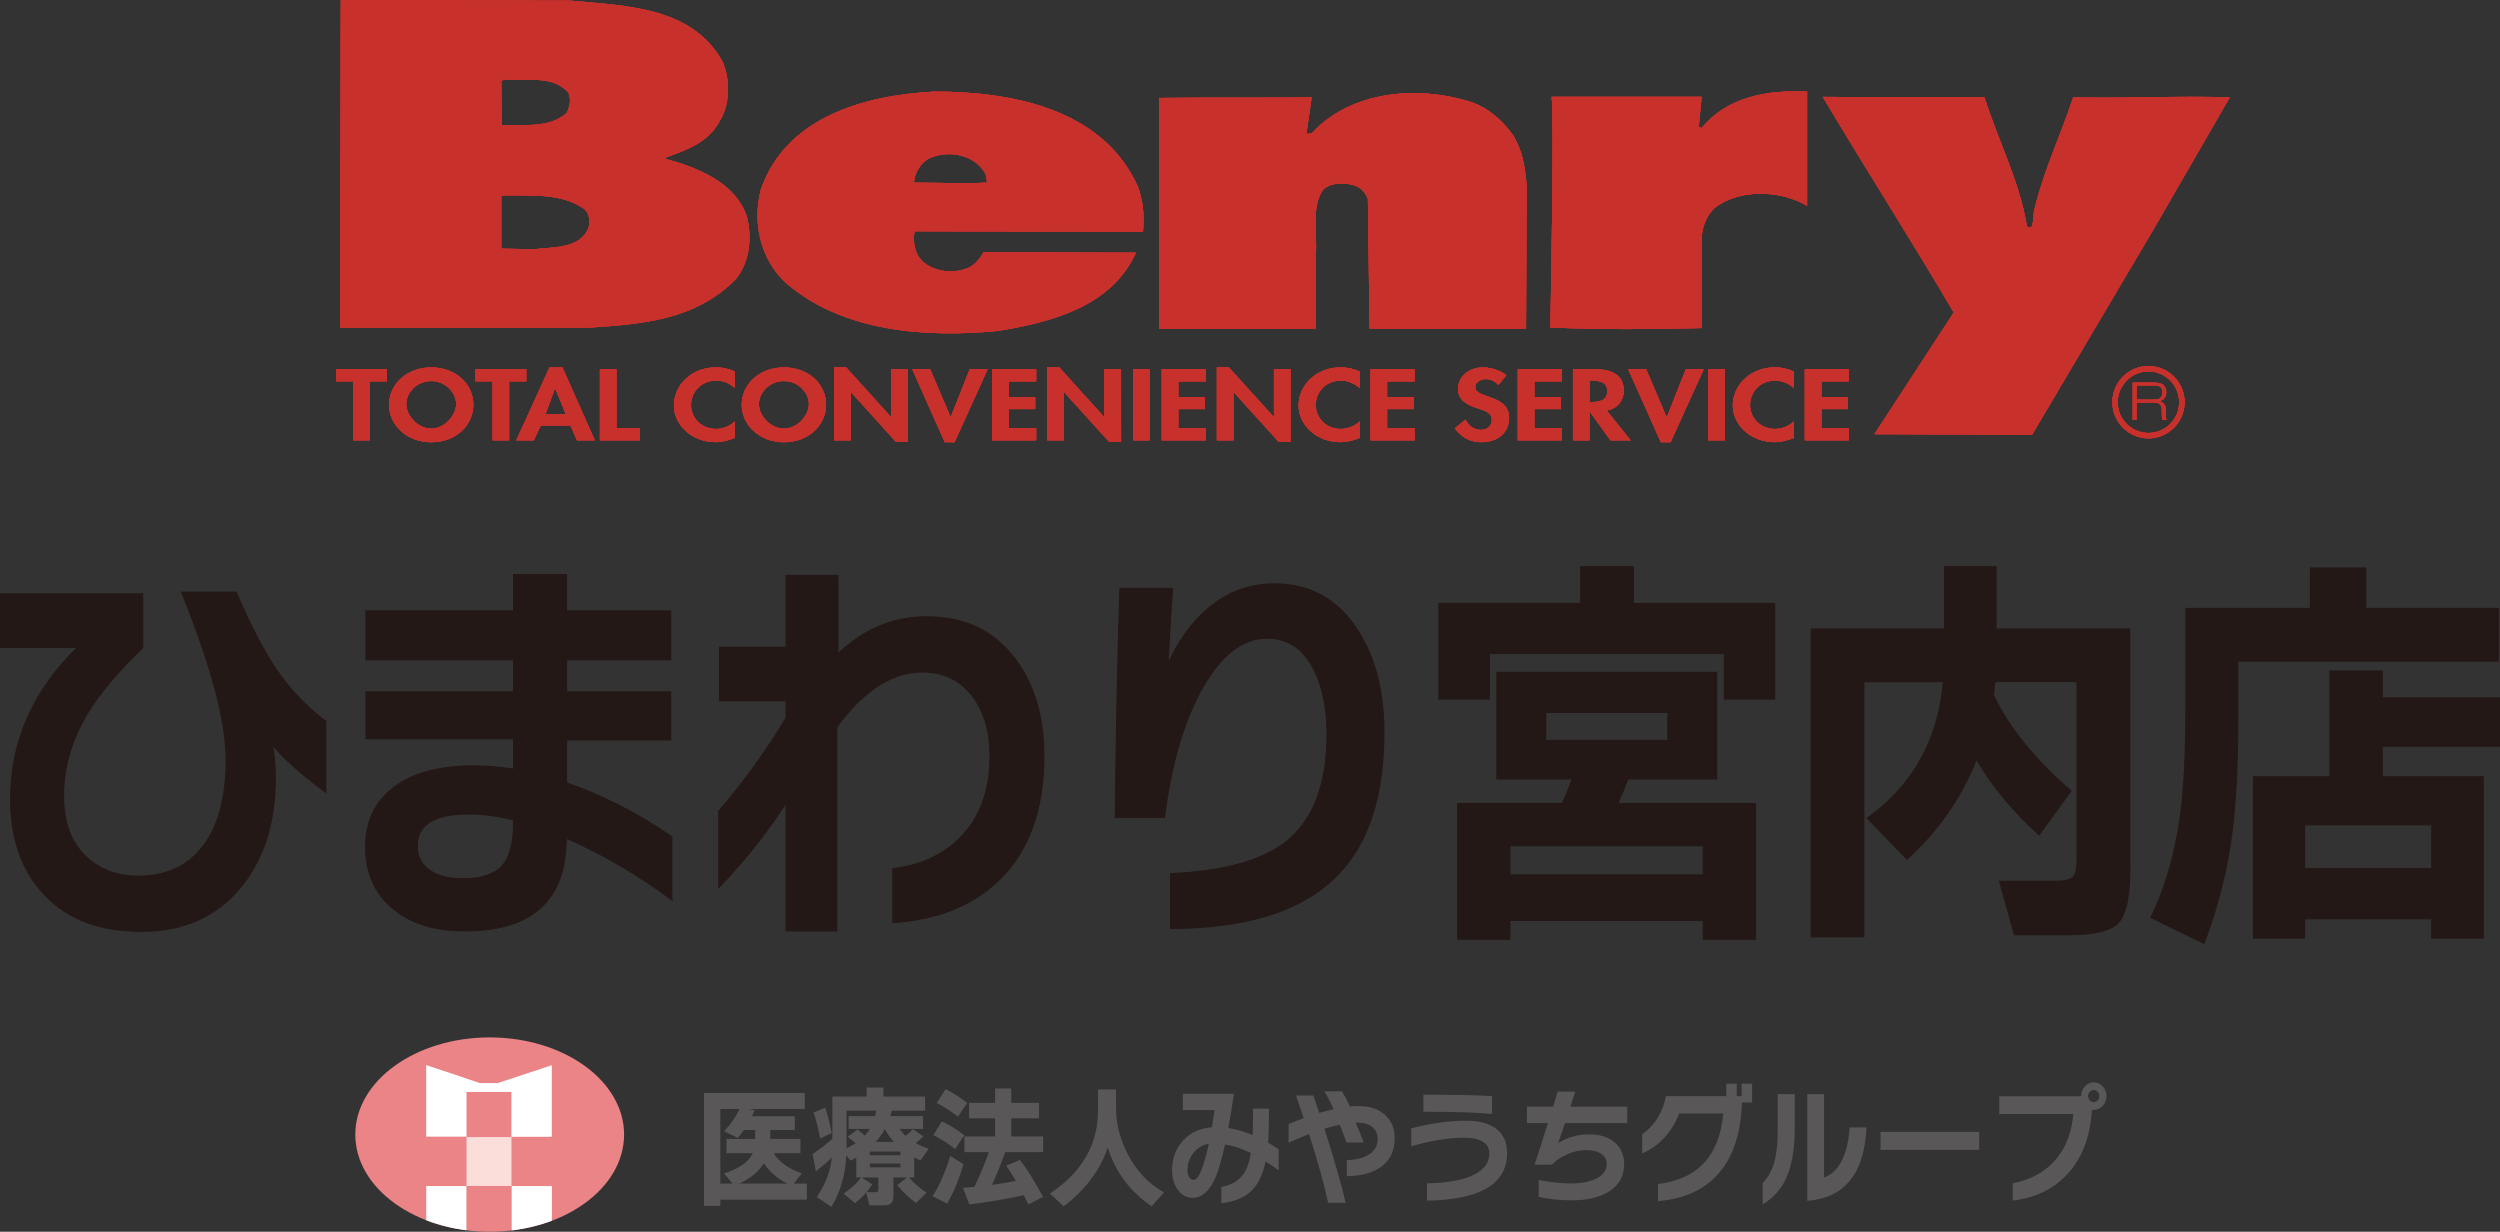 <?xml version="1.0" encoding="UTF-8"?>
<svg xmlns="http://www.w3.org/2000/svg" id="_レイヤー_2" data-name="レイヤー 2" viewBox="0 0 542.43 267.25">
  <rect x="0" y="0" width="542.43" height="267.25" fill="#333333" stroke="none"/>
  <defs>
    <style>
      .cls-1 {
        fill: #fbddda;
      }

      .cls-2 {
        fill: #fff;
      }

      .cls-3 {
        fill: #595757;
      }

      .cls-4 {
        fill: #ea8486;
      }

      .cls-5 {
        fill: #231815;
        stroke: #231815;
        stroke-miterlimit: 10;
        stroke-width: .25px;
      }

      .cls-6 {
        fill: #c8302c;
      }
    </style>
  </defs>
  <g id="_レイヤー_1-2" data-name="レイヤー 1">
    <g>
      <path class="cls-5" d="M70.66,171.89c-5.39-3.99-9.25-7.43-11.59-10.33.44,2.05.67,4.44.67,7.16,0,9.79-2.5,17.7-7.5,23.74-5.23,6.4-12.4,9.61-21.51,9.61s-15.92-2.6-20.93-7.79c-5-5.19-7.5-12.17-7.5-20.93,0-12.45,4.83-23.41,14.51-32.9H.12v-11.6h30.85v11.69c-5.5,5.26-9.59,10.15-12.26,14.68-3.28,5.62-4.92,11.45-4.92,17.49s1.78,10.51,5.34,13.59c2.95,2.54,6.56,3.81,10.84,3.81,5.72,0,10.23-1.93,13.51-5.8,3.72-4.35,5.59-10.81,5.59-19.39s-3.22-20.42-9.67-36.43h11.84c3.11,7.19,5.97,12.72,8.59,16.58,2.95,4.41,6.56,8.22,10.84,11.42v15.41Z"></path>
      <path class="cls-5" d="M145.78,195.27c-7.28-5.44-14.92-9.91-22.93-13.41,0,13.41-7.34,20.12-22.01,20.12-6.5,0-11.67-1.6-15.51-4.8-4-3.26-6-7.76-6-13.5,0-5.2,1.86-9.33,5.59-12.42,4.11-3.38,10.09-5.08,17.92-5.08,2.78,0,5.64.24,8.59.72v-6.62h-32.02v-10.15h32.02v-6.98h-32.02v-10.6h32.02v-7.88h11.5v7.88h22.59v10.6h-22.59v6.98h22.59v10.42h-22.59v9.33c7.89,2.72,15.51,6.62,22.84,11.69v13.68ZM111.43,178.51v-.63c-3.45-.85-6.7-1.27-9.75-1.27-7.45,0-11.17,2.33-11.17,6.98,0,2.17.88,3.9,2.63,5.17s4.18,1.9,7.29,1.9c4,0,6.84-.92,8.5-2.76,1.67-1.84,2.5-4.97,2.5-9.38Z"></path>
      <path class="cls-5" d="M226.49,164.01c0,11.9-3.36,21-10.09,27.28-5.67,5.32-13.23,8.28-22.68,8.88v-11.69c5.95-.72,10.75-2.9,14.42-6.52,4.45-4.35,6.67-10.33,6.67-17.94,0-5.2-1.22-9.46-3.67-12.78-2.67-3.62-6.34-5.44-11-5.44-6.56,0-12.76,3.99-18.59,11.96v44.22h-11v-27.73c-4.22,6.52-9.09,12.63-14.59,18.31v-16.58c5.39-6.22,10.25-12.96,14.59-20.21v-3.72h-14.42v-11.6h14.42v-15.59h11.25v17.04c5.56-5.38,12.01-8.07,19.34-8.07,8.23,0,14.62,3.08,19.18,9.24,4.11,5.5,6.17,12.48,6.17,20.93Z"></path>
      <path class="cls-5" d="M300.27,158.93c0,14.14-3.53,24.62-10.59,31.45-7.56,7.37-19.46,11.06-35.68,11.06v-11.87c11.51-.54,19.84-2.84,25.01-6.89,5.95-4.71,8.92-12.51,8.92-23.38,0-5.44-.89-10-2.67-13.68-2.28-4.77-5.73-7.16-10.34-7.16-5.45,0-10.25,3.84-14.42,11.51-3.84,7.13-6.45,16.25-7.84,27.37h-10.67c.17-17.94.5-34.5,1-49.66h11.42c-.11,1.03-.45,6.5-1,16.4,1.72-3.87,3.89-7.19,6.5-9.97,4.72-4.95,10.25-7.43,16.59-7.43,7.72,0,13.73,3.32,18.01,9.97,3.84,5.86,5.75,13.29,5.75,22.29Z"></path>
      <path class="cls-5" d="M385.06,151.68h-10.92v-9.88h-51.02v9.88h-10.92v-20.75h30.76v-7.97h11.42v7.97h30.68v20.75ZM380.89,203.79h-11.34v-4.08h-41.94v4.08h-11.34v-29.45h22.68c.89-1.87,1.61-3.66,2.17-5.35h-16.34v-23.11h47.69v23.11h-19.26c-.56,1.57-1.31,3.35-2.25,5.35h29.93v29.45ZM369.55,189.83v-6.34h-41.94v6.34h41.94ZM361.88,160.65v-6.07h-26.51v6.07h26.51Z"></path>
      <path class="cls-5" d="M462.1,188.66c0,5.92-.82,9.76-2.46,11.51-1.64,1.75-5.16,2.63-10.55,2.63h-12.01l-3.25-11.6h12.59c1.45,0,2.51-.24,3.21-.72.69-.48,1.04-1.78,1.04-3.9v-38.7h-17.84c-.11.97-.22,1.93-.33,2.9,3.33,7.07,8.95,14.02,16.84,20.84l-6.92,9.52c-5.73-5.2-10.25-10.66-13.59-16.4-3.33,8.4-8.37,15.62-15.09,21.66l-8.59-8.88c9.95-7.13,15.45-17.01,16.51-29.63h-17.26v55.37h-11.42v-66.79h28.93v-13.5h11.17v13.5h29.01v52.2Z"></path>
      <path class="cls-5" d="M542.06,143.44h-56.53v12.6c0,10.27-.45,18.64-1.33,25.1-1.06,7.97-3.06,15.83-6,23.56l-11.51-5.62c3.17-6.53,5.31-13.92,6.42-22.2.78-5.68,1.17-13.44,1.17-23.29v-21.57h27.01v-8.79h12.01v8.79h28.76v11.42ZM538.8,203.52h-11.17v-4.17h-27.6v4.17h-11.09v-34.98h16.59v-22.93h11.34v5.8h25.43v10.51h-25.43v6.62h21.93v34.98ZM527.63,188.48v-9.51h-27.6v9.51h27.6Z"></path>
    </g>
    <g>
      <g>
        <path class="cls-4" d="M135.41,246.17c0,11.65-13.06,21.09-29.16,21.09s-29.16-9.44-29.16-21.09,13.06-21.08,29.16-21.08,29.16,9.44,29.16,21.08Z"></path>
        <g>
          <path class="cls-2" d="M92.48,264.76c2.68,1.04,5.62,1.78,8.72,2.17v-9.58h-8.72v7.4Z"></path>
          <path class="cls-2" d="M111.02,266.97c3.1-.37,6.03-1.09,8.72-2.11v-7.51h-8.72v9.61Z"></path>
        </g>
        <rect class="cls-1" x="101.22" y="246.71" width="9.76" height="10.61"></rect>
        <polygon class="cls-2" points="92.47 231.09 92.47 246.63 101.22 246.63 101.22 236.92 110.96 236.92 110.96 246.66 119.72 246.66 119.72 231.12 108.01 234.99 104.11 234.99 92.47 231.09"></polygon>
      </g>
      <g>
        <path class="cls-3" d="M175.06,260.3h-18.76v1.34h-3.56v-24.49h21.88v3.47h-12.12l1.23.26c-.14.3-.34.74-.6,1.31h9.32v2.99h-5.31v1.93h6.54v3.1h-5.81c1.12,1.86,3.15,3.32,6.1,4.38l-1.73,2.22h2.83v3.5ZM160.43,240.62h-4.13v16.19h2.64l-1.86-2.22c3.25-.99,5.33-2.45,6.25-4.38h-5.71v-3.1h6.23v-1.93h-2.46c-.42.61-.86,1.19-1.31,1.74l-2.98-1.48c1.43-1.48,2.54-3.08,3.32-4.81ZM160.43,256.8h10.42c-2.2-1.08-3.9-2.55-5.1-4.41-1.2,1.86-2.97,3.33-5.31,4.41Z"></path>
        <path class="cls-3" d="M180.5,251.14c-.77.78-1.93,1.78-3.48,3.02l-.71-3.75c1.8-1.25,3.23-2.36,4.29-3.33v-9.16h7.43v-1.96h3.64v1.96h9.05v3.07h-7.25c-.09.44-.18.83-.29,1.17h7.09v2.79h-5.1c.38.55.83,1.05,1.33,1.51.51-.4,1.03-.88,1.57-1.45l2.28,1.54c-.47.47-1.02.97-1.65,1.48.85.47,1.79.89,2.8,1.25l-1.81,2.53c-.54-.27-.99-.49-1.33-.68v4.35h-1.13c1.12,1.29,2.39,2.39,3.82,3.3l-2.3,2.22c-1.43-1.02-2.79-2.3-4.08-3.84l2.09-1.68h-2.91v3.78c0,.83-.15,1.42-.44,1.76-.3.34-.86.51-1.67.51h-3.09l-.71-2.79c-.68.8-1.48,1.56-2.41,2.3l-2.51-2.05c1.73-1.18,2.99-2.35,3.79-3.53h-1.02v-4.3c-.45.27-.86.49-1.23.68l-.94-1.14c-.17,4.15-1.25,7.87-3.22,11.15l-3.19-2.13c1.9-2.75,2.99-5.61,3.27-8.59ZM180.45,245.82l-2.49,1.22c-.42-2.11-.89-4-1.41-5.69l2.51-1c.54,1.61,1,3.43,1.39,5.46ZM185.66,248.04c-.19-.17-.78-.63-1.75-1.39l2.17-1.59c.35.28.87.72,1.57,1.31.45-.49.82-.97,1.1-1.42h-4.63v-2.79h5.76c.1-.4.18-.79.24-1.17h-6.44v8.14c.73-.34,1.4-.7,1.99-1.08ZM189.27,256.97c-.4.61-.82,1.18-1.26,1.71h1.86c.3,0,.49-.05.58-.14.09-.09.13-.29.13-.6v-2.47h-3.64l2.33,1.51ZM195.36,250.66v-.8h-6.62v.8h6.62ZM195.36,253.28v-.83h-6.62v.83h6.62ZM190,247.76h3.95c-.8-.87-1.46-1.79-1.96-2.76-.52.95-1.19,1.87-1.99,2.76Z"></path>
        <path class="cls-3" d="M209.05,252.59c-.91,3.15-2.08,6-3.53,8.56l-3.17-1.59c1.52-2.41,2.79-5.33,3.82-8.76l2.88,1.79ZM209.23,246.33l-1.99,2.99c-1.57-1.25-3.15-2.26-4.74-3.02l1.86-2.99c1.4.63,3.02,1.63,4.87,3.01ZM209.86,239.31l-2.02,2.99c-1.36-1.12-2.9-2.11-4.61-2.99l1.94-2.99c1.48.72,3.04,1.72,4.68,2.99ZM222.14,259.31c-3.4.78-7.34,1.45-11.83,2.02l-1.36-3.61c.79-.06,1.6-.12,2.46-.2,1.26-2.6,2.3-5.11,3.14-7.54h-5.29v-3.41h6.65v-3.92h-5.65v-3.36h5.65v-3.13h3.51v3.13h6.02v3.36h-6.02v3.92h6.91v3.41h-8.22c-.85,2.39-1.81,4.76-2.88,7.11,1.76-.25,3.49-.54,5.18-.88-.7-1.18-1.4-2.28-2.09-3.3l2.98-1.25c1.48,1.88,3.15,4.55,5,8.02l-3.17,1.65c-.37-.78-.7-1.45-.99-2.02Z"></path>
        <path class="cls-3" d="M252.57,258.71l-2.7,3.02c-4.68-3.19-7.85-7.42-9.53-12.72-1.59,4.82-4.77,9.07-9.55,12.74l-2.98-2.79c6.94-4.61,10.42-10.6,10.42-17.98v-4.61h3.92v4.07c0,3.45.88,6.84,2.64,10.16,1.94,3.62,4.53,6.32,7.77,8.11Z"></path>
        <path class="cls-3" d="M277.43,253.93c-.87-.64-1.81-1.29-2.83-1.93-.56,2.71-1.53,4.78-2.91,6.2-1.57,1.61-3.8,2.56-6.7,2.84v-3.5c1.97-.36,3.45-1.15,4.45-2.36.96-1.14,1.61-2.81,1.96-5.01-1.88-.93-3.75-1.55-5.6-1.85-.75,3.38-1.46,5.8-2.12,7.28-1.27,2.86-2.91,4.3-4.92,4.3-1.22,0-2.24-.51-3.06-1.54-.93-1.12-1.39-2.63-1.39-4.52,0-2.46.76-4.55,2.28-6.26,1.6-1.8,3.72-2.8,6.36-2.99.19-1.1.38-2.34.58-3.73h-6.88v-3.53h11.07c-.35,2.52-.75,5-1.2,7.42,1.71.27,3.46.77,5.26,1.51.07-1.46.1-3.37.1-5.72h3.45c0,3.3-.06,5.77-.18,7.4.87.49,1.63.97,2.28,1.42v4.55ZM262.28,248.16c-1.4.23-2.53.93-3.4,2.1-.82,1.08-1.23,2.28-1.23,3.58,0,.68.13,1.21.39,1.59.26.38.57.57.92.57,1.08,0,2.19-2.62,3.32-7.85Z"></path>
        <path class="cls-3" d="M302.61,246.93c0,2.84-1.06,4.98-3.17,6.4-1.78,1.19-4.19,1.82-7.22,1.88v-3.5c1.83-.04,3.34-.39,4.53-1.05,1.45-.82,2.17-2,2.17-3.56,0-1.02-.35-1.85-1.05-2.47-.77-.7-1.88-1.05-3.35-1.05h-.39c.82,1.84,1.4,3.28,1.75,4.32h-3.74c-.24-.78-.73-2.07-1.46-3.87-1.01.21-2.12.5-3.32.88,1.99,6.16,3.53,11.52,4.63,16.07h-3.82c-.87-4.08-2.26-9.05-4.16-14.91-1.61.61-3.08,1.23-4.42,1.88v-4.07c1.03-.44,2.12-.86,3.27-1.28-.47-1.38-1.03-3.02-1.67-4.92h3.77c.45,1.33.88,2.59,1.28,3.78.91-.26,1.95-.53,3.11-.8-.61-1.38-1.27-2.67-1.99-3.87h3.82c.56.91,1.13,2,1.73,3.27.59-.06,1.22-.08,1.88-.08,2.48,0,4.43.68,5.86,2.05,1.31,1.27,1.96,2.9,1.96,4.89Z"></path>
        <path class="cls-3" d="M327,250.18c0,6.69-5.79,10.14-17.38,10.33v-3.75c3.98-.08,7.13-.59,9.45-1.54,2.7-1.12,4.06-2.76,4.06-4.92,0-2.29-1.84-3.44-5.52-3.44-3.32,0-7.12.62-11.41,1.85v-3.9c4.36-1.1,8.33-1.65,11.91-1.65,2.79,0,4.95.57,6.46,1.71,1.62,1.19,2.43,2.97,2.43,5.32ZM323.73,241.7c-3.16-.32-8.12-.48-14.89-.48v-3.7c6.94,0,11.91.1,14.89.31v3.87Z"></path>
        <path class="cls-3" d="M353.09,243.69h-13.53c-.89,2.66-1.4,4.11-1.52,4.35,1.99-1.27,4.24-1.91,6.75-1.91,2.34,0,4.19.58,5.56,1.75,1.37,1.17,2.05,2.75,2.05,4.74,0,2.43-1.01,4.34-3.04,5.73-2.02,1.39-4.79,2.09-8.3,2.09-2.58,0-4.98-.25-7.2-.74v-3.7c2.41.51,4.73.77,6.96.77s4.02-.33,5.42-1c1.59-.76,2.38-1.84,2.38-3.24,0-.89-.4-1.61-1.19-2.16s-1.9-.83-3.31-.83-2.8.32-4.21.97c-1.27.57-2.34,1.3-3.19,2.19h-3.77c.35-.97,1.32-3.97,2.91-9.02h-4.55v-3.56h5.68c.52-1.73.85-2.82.97-3.27h3.82c-.09.3-.44,1.39-1.05,3.27h12.35v3.56Z"></path>
        <path class="cls-3" d="M374.68,252.14c-3.04,5.06-8.02,7.89-14.94,8.48v-3.73c8.62-1.04,13.34-6.14,14.16-15.3h-9.58c-.73,1.97-1.8,3.72-3.19,5.23-1.43,1.57-3.04,2.71-4.82,3.41v-4.12c2.69-1.9,4.41-4.66,5.16-8.28h13.08v-2.7h2.28v2.7h1.05v-2.7h2.28v4.07h-2.2c-.16,5.25-1.25,9.57-3.27,12.94Z"></path>
        <path class="cls-3" d="M389.41,244.74c0,4.72-.66,8.45-1.99,11.18-1.06,2.2-2.72,4.01-4.97,5.43v-4.64c1.05-1.12,1.81-2.39,2.3-3.81.65-1.93.97-4.55.97-7.85v-7.65h3.69v7.34ZM404.98,244.63c-.44,9.97-4.72,15.28-12.85,15.93v-23.16h3.64v18.09c1.71-.61,3.04-1.94,4-4.01.87-1.86,1.39-4.14,1.54-6.86h3.66Z"></path>
        <path class="cls-3" d="M429.43,249.49h-21.41v-3.9h21.41v3.9Z"></path>
        <path class="cls-3" d="M457.04,237.83c0,.82-.27,1.52-.81,2.1-.54.59-1.19.88-1.94.88-.14,0-.27,0-.39-.03-.38,6.01-2.22,10.73-5.52,14.17-2.95,3.11-6.84,4.96-11.67,5.55v-3.75c3.89-.78,6.97-2.46,9.23-5.05,2.26-2.59,3.56-5.92,3.91-10h-16.07v-3.84h17.77v-.03c0-.82.27-1.52.8-2.11.53-.59,1.18-.88,1.95-.88s1.4.29,1.94.88c.54.59.81,1.29.81,2.11ZM455.49,237.83c0-.36-.12-.67-.35-.94-.24-.27-.52-.4-.85-.4s-.62.13-.86.4-.37.58-.37.94.12.67.37.92c.24.26.53.38.86.38s.61-.13.85-.38c.24-.26.35-.56.35-.92Z"></path>
      </g>
    </g>
    <g>
      <g>
        <path class="cls-6" d="M392.09,44.66c-5.67-3.4-14.71-3.77-20.12.49-1.89,1.89-2.76,4.4-2.76,6.91v19.12c-10.82.25-20.87.38-32.83-.12,0,0,.9-46.92.26-50.06h32.57l-.63,6.53.63.25c5.53-6.78,14.2-8.29,22.88-7.91v24.77Z"></path>
        <path class="cls-6" d="M328.35,29.44c2.01,3.26,2.64,7.16,2.89,11.07l-.13,30.8h-33.95l-.37-28.18c-.51-1.24-1.5-2.51-2.91-2.88-2.15-.75-5.16-.64-6.78.88-2.77,3.77-1.14,10.32-1.64,14.22v15.96h-33.96V21.25c10.68-.12,22.14,0,33.09-.12l-1.14,7.92,1.14-.12c8.44-9.18,22.75-10.43,34.2-6.91,3.76,1.11,7.17,4.01,9.56,7.41"></path>
        <path class="cls-6" d="M430.58,21.13c2.91,9.31,7.56,17.99,9.19,27.91.11.39.63.14.99.26.65-1.51.26-2.9.76-4.28,2.03-8.3,5.66-15.85,8.3-23.89,10.95.27,23.01-.38,33.97,0l-16.34,28.3-26.55,44.9-34.2-.13,17.21-26.4c-9.31-15.85-18.99-30.93-28.42-46.78,11.05.12,23.4,0,35.08.12"></path>
        <path class="cls-6" d="M246.84,40.37c1.15,3.02,1.51,6.4,1.15,9.93l-49.57-.12c-.38,2.27,0,4.89,1.77,6.54,2.51,2.39,7.18,2.77,10.19,1.26,1.25-.64,2.39-2.02,3.01-3.27l33.07.12c-5.28,11.69-18.36,15.09-29.94,16.97-15.58,1.51-33.71.26-46.02-10.43-5.54-5.15-7.3-13.09-5.41-20.25,5.41-15.72,22.49-20.48,37.72-21.25,16.23,0,36.34,3.52,44.01,20.49M201.19,34.59c-1.63,1.13-2.77,3.01-2.89,5.04,6.28,0,10.31.25,15.85,0,0-.39-.12-1.4-.38-2.03-2.53-4.39-8.69-5.15-12.58-3.01"></path>
        <path class="cls-6" d="M123.62.13c12.43,1.13,26.63,1.38,33.19,13.32,1.62,3.78,1.62,9.07-.52,12.58-2.51,4.91-7.41,6.55-11.94,8.18v.24c6.92,1.9,15.36,5.16,17.73,12.7,1.15,4.67.52,9.7-2.37,13.34-8.56,8.8-19.87,9.8-31.45,10.57h-54.46l.14-70.93.12-.13,49.56.13ZM109.39,17.24l-.63.37.12,9.56c5.16-.14,10.32.62,14.08-2.64.65-1.4,1.02-2.9.38-4.4-3.52-4.03-9.31-2.4-13.96-2.9M108.76,42.39v11.56l7.03.13c4.42-.51,9.82-.13,11.82-4.39.53-1.52.28-3.3-.75-4.28-5.03-3.65-11.82-2.9-18.1-3.02"></path>
        <polygon class="cls-6" points="80.24 95.54 76.64 95.54 76.64 82.74 72.92 82.74 72.92 80.13 83.96 80.13 83.96 82.74 80.24 82.74 80.24 95.54"></polygon>
        <path class="cls-6" d="M93.56,82.68c3.15,0,5.41,2.52,5.41,5.02,0,2.32-2.36,5.29-5.41,5.29s-5.42-2.97-5.42-5.29c0-2.5,2.25-5.02,5.42-5.02M93.56,95.95c5.39,0,9.14-3.71,9.14-8.14s-3.75-8.09-9.14-8.09-9.15,3.78-9.15,8.09,3.75,8.14,9.15,8.14"></path>
        <polygon class="cls-6" points="110.47 95.54 106.88 95.54 106.88 82.74 103.16 82.74 103.16 80.13 114.19 80.13 114.19 82.74 110.47 82.74 110.47 95.54"></polygon>
        <path class="cls-6" d="M117.34,92.31l-1.53,3.23h-3.79l7.21-15.81h2.81l7.01,15.81h-3.86l-1.42-3.23h-6.43ZM120.46,84.25h-.05l-2.03,5.59h4.38l-2.3-5.59Z"></path>
        <polygon class="cls-6" points="133.75 92.92 138.85 92.92 138.85 95.54 130.16 95.54 130.16 80.13 133.75 80.13 133.75 92.92"></polygon>
        <path class="cls-6" d="M159.43,84.22c-.98-1.04-2.5-1.64-4.05-1.64-3.46,0-5.45,2.66-5.45,5.3s2.07,5.19,5.44,5.19c1.54,0,3.08-.67,4.06-1.64v3.58c-1.34.54-2.67.92-4.17.92-5.22,0-9.04-3.74-9.04-7.99s3.69-8.23,9.11-8.23c1.44,0,2.87.33,4.1.9v3.6Z"></path>
        <path class="cls-6" d="M170.07,82.68c3.18,0,5.44,2.52,5.44,5.02,0,2.32-2.35,5.29-5.44,5.29s-5.41-2.97-5.41-5.29c0-2.5,2.25-5.02,5.41-5.02M170.07,95.95c5.4,0,9.16-3.71,9.16-8.14s-3.76-8.09-9.16-8.09-9.14,3.78-9.14,8.09,3.77,8.14,9.14,8.14"></path>
        <polygon class="cls-6" points="181 79.72 183.59 79.72 193.32 90.49 193.36 90.49 193.36 80.13 196.97 80.13 196.97 95.84 194.37 95.84 184.64 85.08 184.61 85.08 184.61 95.54 181 95.54 181 79.72"></polygon>
        <polygon class="cls-6" points="206.25 90.51 206.28 90.51 210.4 80.13 214.28 80.13 207.11 95.95 204.99 95.95 197.94 80.13 201.82 80.13 206.25 90.51"></polygon>
        <polygon class="cls-6" points="218.86 82.75 218.86 86.14 224.61 86.14 224.61 88.76 218.86 88.76 218.86 92.92 224.82 92.92 224.82 95.54 215.26 95.54 215.26 80.13 224.82 80.13 224.82 82.75 218.86 82.75"></polygon>
        <polygon class="cls-6" points="227.21 79.72 229.83 79.72 239.57 90.49 239.61 90.49 239.61 80.13 243.23 80.13 243.24 95.84 240.62 95.84 230.88 85.08 230.84 85.08 230.84 95.54 227.21 95.54 227.21 79.72"></polygon>
        <rect class="cls-6" x="245.83" y="80.13" width="3.61" height="15.41"></rect>
        <polygon class="cls-6" points="255.66 82.75 255.66 86.14 261.41 86.14 261.41 88.76 255.66 88.76 255.66 92.92 261.63 92.92 261.63 95.54 252.06 95.54 252.06 80.13 261.63 80.13 261.63 82.75 255.66 82.75"></polygon>
        <polygon class="cls-6" points="264.02 79.72 266.63 79.72 276.37 90.49 276.41 90.49 276.41 80.13 280.01 80.13 280.01 95.84 277.42 95.84 267.68 85.08 267.64 85.08 267.64 95.54 264.02 95.54 264.02 79.72"></polygon>
        <path class="cls-6" d="M295.01,84.22c-1.03-1.02-2.53-1.64-4.08-1.64-3.47,0-5.45,2.66-5.45,5.3s2.07,5.19,5.43,5.19c1.54,0,3.08-.67,4.11-1.64v3.58c-1.35.54-2.71.92-4.2.92-5.21,0-9.06-3.74-9.06-7.99s3.7-8.23,9.12-8.23c1.46,0,2.89.33,4.14.9v3.6Z"></path>
        <polygon class="cls-6" points="300.97 82.75 300.97 86.14 306.71 86.14 306.71 88.76 300.97 88.76 300.97 92.92 306.93 92.92 306.93 95.54 297.36 95.54 297.36 80.13 306.93 80.13 306.93 82.75 300.97 82.75"></polygon>
        <path class="cls-6" d="M325.11,83.52c-.67-.77-1.56-1.27-2.76-1.27s-2.27.73-2.27,1.74c0,2.59,7.35,1.51,7.35,6.68,0,3.09-2.32,5.27-6.08,5.27-2.55,0-4.42-1.23-5.7-3.01l2.34-1.89c.48,1.18,1.79,2.24,3.33,2.24s2.37-1.04,2.37-2.23c0-1.59-1.76-2.04-3.21-2.5-2.39-.81-4.12-1.83-4.12-4.22,0-2.55,2.3-4.61,5.4-4.61,1.64,0,3.93.68,5.06,1.72l-1.71,2.08Z"></path>
        <polygon class="cls-6" points="338.89 82.75 338.89 80.13 329.31 80.13 329.31 95.54 338.89 95.54 338.89 92.92 332.92 92.92 332.92 88.76 338.67 88.76 338.67 86.14 332.92 86.14 332.92 82.75 338.89 82.75"></polygon>
        <path class="cls-6" d="M353.79,95.54h-4.36l-4.48-6.21h-.06v6.21h-3.6v-15.41h4.88c3.66,0,6.15,1.35,6.15,4.64,0,1.96-1.27,3.93-3.74,4.28l5.21,6.49ZM344.88,87.23h.47c1.99,0,3.39-.5,3.39-2.37s-1.45-2.27-3.36-2.27h-.5v4.64Z"></path>
        <polygon class="cls-6" points="361.6 90.51 361.66 90.51 365.77 80.13 369.65 80.13 362.47 95.95 360.36 95.95 353.28 80.13 357.17 80.13 361.6 90.51"></polygon>
        <rect class="cls-6" x="370.63" y="80.13" width="3.6" height="15.41"></rect>
        <path class="cls-6" d="M389.21,84.22c-1-1.02-2.52-1.64-4.06-1.64-3.46,0-5.44,2.66-5.44,5.3s2.04,5.19,5.42,5.19c1.57,0,3.09-.67,4.09-1.64v3.58c-1.35.54-2.72.92-4.19.92-5.19,0-9.06-3.74-9.06-7.99s3.7-8.23,9.13-8.23c1.45,0,2.87.33,4.12.9v3.6Z"></path>
        <polygon class="cls-6" points="395.2 82.75 395.2 86.14 400.94 86.14 400.94 88.76 395.2 88.76 395.2 92.92 401.14 92.92 401.14 95.54 391.59 95.54 391.59 80.13 401.14 80.13 401.14 82.75 395.2 82.75"></polygon>
        <path class="cls-6" d="M458.32,87.27c0,4.31,3.52,7.84,7.83,7.84s7.85-3.53,7.85-7.84-3.51-7.85-7.85-7.85-7.83,3.52-7.83,7.85M459.48,87.27c0-3.68,3.01-6.68,6.67-6.68s6.66,2.99,6.66,6.68-2.98,6.67-6.66,6.67-6.67-3-6.67-6.67"></path>
        <path class="cls-6" d="M462.74,83.02v8.09h.83v-3.78h3.5c1.03,0,1.99.1,1.99,1.66v.83c0,.43,0,.91.13,1.29h.88c-.12-.31-.18-.62-.18-1.33v-.81c0-1.36-.56-1.75-1.51-1.91,1.23-.25,1.64-1.02,1.64-1.99,0-.77-.3-1.2-.57-1.48-.23-.21-.71-.57-2.24-.57h-4.47ZM467.19,83.62c1.33,0,2,.28,2,1.49,0,1.61-1.24,1.61-2.11,1.61h-3.51v-3.1h3.62Z"></path>
      </g>
      <g>
        <g>
          <path class="cls-6" d="M392.09,44.66c-5.67-3.4-14.71-3.77-20.12.49-1.89,1.89-2.76,4.4-2.76,6.91v19.12c-10.82.25-20.87.38-32.83-.12,0,0,.9-46.92.26-50.06h32.57l-.63,6.53.63.25c5.53-6.78,14.2-8.29,22.88-7.91v24.77Z"></path>
          <path class="cls-6" d="M328.35,29.44c2.01,3.26,2.64,7.16,2.89,11.07l-.13,30.8h-33.95l-.37-28.18c-.51-1.24-1.5-2.51-2.91-2.88-2.15-.75-5.16-.64-6.78.88-2.77,3.77-1.14,10.32-1.64,14.22v15.96h-33.96V21.25c10.68-.12,22.14,0,33.09-.12l-1.14,7.92,1.14-.12c8.44-9.18,22.75-10.43,34.2-6.91,3.76,1.11,7.17,4.01,9.56,7.41"></path>
          <path class="cls-6" d="M430.58,21.13c2.91,9.31,7.56,17.99,9.19,27.91.11.39.63.14.99.26.65-1.51.26-2.9.76-4.28,2.03-8.3,5.66-15.85,8.3-23.89,10.95.27,23.01-.38,33.97,0l-16.34,28.3-26.55,44.9-34.2-.13,17.21-26.4c-9.31-15.85-18.99-30.93-28.42-46.78,11.05.12,23.4,0,35.08.12"></path>
          <path class="cls-6" d="M246.84,40.37c1.15,3.02,1.51,6.4,1.15,9.93l-49.57-.12c-.38,2.27,0,4.89,1.77,6.54,2.51,2.39,7.18,2.77,10.19,1.26,1.25-.64,2.39-2.02,3.01-3.27l33.07.12c-5.28,11.69-18.36,15.09-29.94,16.97-15.58,1.51-33.71.26-46.02-10.43-5.54-5.15-7.3-13.09-5.41-20.25,5.41-15.72,22.49-20.48,37.72-21.25,16.23,0,36.34,3.52,44.01,20.49M201.19,34.59c-1.63,1.13-2.77,3.01-2.89,5.04,6.28,0,10.31.25,15.85,0,0-.39-.12-1.4-.38-2.03-2.53-4.39-8.69-5.15-12.58-3.01"></path>
          <path class="cls-6" d="M123.62.13c12.43,1.13,26.63,1.38,33.19,13.32,1.62,3.78,1.62,9.07-.52,12.58-2.51,4.91-7.41,6.55-11.94,8.18v.24c6.92,1.9,15.36,5.16,17.73,12.7,1.15,4.67.52,9.7-2.37,13.34-8.56,8.8-19.87,9.8-31.45,10.57h-54.46l.14-70.93.12-.13,49.56.13ZM109.39,17.24l-.63.37.12,9.56c5.16-.14,10.32.62,14.08-2.64.65-1.4,1.02-2.9.38-4.4-3.52-4.03-9.31-2.4-13.96-2.9M108.76,42.39v11.56l7.03.13c4.42-.51,9.82-.13,11.82-4.39.53-1.52.28-3.3-.75-4.28-5.03-3.65-11.82-2.9-18.1-3.02"></path>
          <polygon class="cls-6" points="80.24 95.54 76.64 95.54 76.64 82.74 72.92 82.74 72.92 80.13 83.96 80.13 83.96 82.74 80.24 82.74 80.24 95.54"></polygon>
          <path class="cls-6" d="M93.56,82.68c3.15,0,5.41,2.52,5.41,5.02,0,2.32-2.36,5.29-5.41,5.29s-5.42-2.97-5.42-5.29c0-2.5,2.25-5.02,5.42-5.02M93.56,95.95c5.39,0,9.14-3.71,9.14-8.14s-3.75-8.09-9.14-8.09-9.15,3.78-9.15,8.09,3.75,8.14,9.15,8.14"></path>
          <polygon class="cls-6" points="110.47 95.54 106.88 95.54 106.88 82.74 103.16 82.74 103.16 80.13 114.19 80.13 114.19 82.74 110.47 82.74 110.47 95.54"></polygon>
          <path class="cls-6" d="M117.34,92.31l-1.53,3.23h-3.79l7.21-15.81h2.81l7.01,15.81h-3.86l-1.42-3.23h-6.43ZM120.46,84.25h-.05l-2.03,5.59h4.38l-2.3-5.59Z"></path>
          <polygon class="cls-6" points="133.75 92.92 138.85 92.92 138.85 95.54 130.16 95.54 130.16 80.13 133.75 80.13 133.75 92.92"></polygon>
          <path class="cls-6" d="M159.43,84.22c-.98-1.04-2.5-1.64-4.05-1.64-3.46,0-5.45,2.66-5.45,5.3s2.07,5.19,5.44,5.19c1.54,0,3.08-.67,4.06-1.64v3.58c-1.34.54-2.67.92-4.17.92-5.22,0-9.04-3.74-9.04-7.99s3.69-8.23,9.11-8.23c1.44,0,2.87.33,4.1.9v3.6Z"></path>
          <path class="cls-6" d="M170.07,82.68c3.18,0,5.44,2.52,5.44,5.02,0,2.32-2.35,5.29-5.44,5.29s-5.41-2.97-5.41-5.29c0-2.5,2.25-5.02,5.41-5.02M170.07,95.95c5.4,0,9.16-3.71,9.16-8.14s-3.76-8.09-9.16-8.09-9.14,3.78-9.14,8.09,3.77,8.14,9.14,8.14"></path>
          <polygon class="cls-6" points="181 79.72 183.59 79.72 193.32 90.49 193.36 90.49 193.36 80.13 196.97 80.13 196.97 95.84 194.37 95.84 184.64 85.08 184.61 85.08 184.61 95.54 181 95.54 181 79.72"></polygon>
          <polygon class="cls-6" points="206.25 90.51 206.28 90.51 210.4 80.13 214.28 80.13 207.11 95.95 204.99 95.95 197.94 80.13 201.82 80.13 206.25 90.51"></polygon>
          <polygon class="cls-6" points="218.86 82.75 218.86 86.14 224.61 86.14 224.61 88.76 218.86 88.76 218.86 92.92 224.82 92.92 224.82 95.54 215.26 95.54 215.26 80.13 224.82 80.13 224.82 82.75 218.86 82.75"></polygon>
          <polygon class="cls-6" points="227.21 79.72 229.83 79.72 239.57 90.49 239.61 90.49 239.61 80.13 243.23 80.13 243.24 95.84 240.62 95.84 230.88 85.08 230.84 85.08 230.84 95.54 227.21 95.54 227.21 79.72"></polygon>
          <rect class="cls-6" x="245.83" y="80.13" width="3.61" height="15.41"></rect>
          <polygon class="cls-6" points="255.66 82.75 255.66 86.14 261.41 86.14 261.41 88.76 255.66 88.76 255.66 92.92 261.63 92.92 261.63 95.54 252.06 95.54 252.06 80.13 261.63 80.13 261.63 82.75 255.66 82.75"></polygon>
          <polygon class="cls-6" points="264.02 79.72 266.63 79.72 276.37 90.49 276.41 90.49 276.41 80.13 280.01 80.13 280.01 95.84 277.42 95.84 267.68 85.08 267.64 85.08 267.64 95.54 264.02 95.54 264.02 79.72"></polygon>
          <path class="cls-6" d="M295.01,84.22c-1.03-1.02-2.53-1.64-4.08-1.64-3.47,0-5.45,2.66-5.45,5.3s2.07,5.19,5.43,5.19c1.54,0,3.08-.67,4.11-1.64v3.58c-1.35.54-2.71.92-4.2.92-5.21,0-9.06-3.74-9.06-7.99s3.7-8.23,9.12-8.23c1.46,0,2.89.33,4.14.9v3.6Z"></path>
          <polygon class="cls-6" points="300.97 82.75 300.97 86.14 306.71 86.14 306.71 88.76 300.97 88.76 300.97 92.92 306.93 92.92 306.93 95.54 297.36 95.54 297.36 80.13 306.93 80.13 306.93 82.75 300.97 82.75"></polygon>
          <path class="cls-6" d="M325.11,83.52c-.67-.77-1.56-1.27-2.76-1.27s-2.27.73-2.27,1.74c0,2.59,7.35,1.51,7.35,6.68,0,3.09-2.32,5.27-6.08,5.27-2.55,0-4.42-1.23-5.7-3.01l2.34-1.89c.48,1.18,1.79,2.24,3.33,2.24s2.37-1.04,2.37-2.23c0-1.59-1.76-2.04-3.21-2.5-2.39-.81-4.12-1.83-4.12-4.22,0-2.55,2.3-4.61,5.4-4.61,1.64,0,3.93.68,5.06,1.72l-1.71,2.08Z"></path>
          <polygon class="cls-6" points="338.89 82.75 338.89 80.13 329.31 80.13 329.31 95.54 338.89 95.54 338.89 92.92 332.92 92.92 332.92 88.76 338.67 88.76 338.67 86.14 332.92 86.14 332.92 82.75 338.89 82.75"></polygon>
          <path class="cls-6" d="M353.79,95.54h-4.36l-4.48-6.21h-.06v6.21h-3.6v-15.41h4.88c3.66,0,6.15,1.35,6.15,4.64,0,1.96-1.27,3.93-3.74,4.28l5.21,6.49ZM344.88,87.23h.47c1.99,0,3.39-.5,3.39-2.37s-1.45-2.27-3.36-2.27h-.5v4.64Z"></path>
          <polygon class="cls-6" points="361.6 90.51 361.66 90.51 365.77 80.13 369.65 80.13 362.47 95.95 360.36 95.95 353.28 80.13 357.17 80.13 361.6 90.51"></polygon>
          <rect class="cls-6" x="370.63" y="80.13" width="3.6" height="15.41"></rect>
          <path class="cls-6" d="M389.21,84.22c-1-1.02-2.52-1.64-4.06-1.64-3.46,0-5.44,2.66-5.44,5.3s2.04,5.19,5.42,5.19c1.57,0,3.09-.67,4.09-1.64v3.58c-1.35.54-2.72.92-4.19.92-5.19,0-9.06-3.74-9.06-7.99s3.7-8.23,9.13-8.23c1.45,0,2.87.33,4.12.9v3.6Z"></path>
          <polygon class="cls-6" points="395.2 82.75 395.2 86.14 400.94 86.14 400.94 88.76 395.2 88.76 395.2 92.92 401.14 92.92 401.14 95.54 391.59 95.54 391.59 80.13 401.14 80.13 401.14 82.75 395.2 82.75"></polygon>
          <path class="cls-6" d="M458.32,87.27c0,4.31,3.52,7.84,7.83,7.84s7.85-3.53,7.85-7.84-3.51-7.85-7.85-7.85-7.83,3.52-7.83,7.85M459.48,87.27c0-3.68,3.01-6.68,6.67-6.68s6.66,2.99,6.66,6.68-2.98,6.67-6.66,6.67-6.67-3-6.67-6.67"></path>
          <path class="cls-6" d="M462.74,83.02v8.09h.83v-3.78h3.5c1.03,0,1.99.1,1.99,1.66v.83c0,.43,0,.91.13,1.29h.88c-.12-.31-.18-.62-.18-1.33v-.81c0-1.36-.56-1.75-1.51-1.91,1.23-.25,1.64-1.02,1.64-1.99,0-.77-.3-1.2-.57-1.48-.23-.21-.71-.57-2.24-.57h-4.47ZM467.19,83.62c1.33,0,2,.28,2,1.49,0,1.61-1.24,1.61-2.11,1.61h-3.51v-3.1h3.62Z"></path>
        </g>
        <g>
          <path class="cls-6" d="M392.09,44.66c-5.67-3.4-14.71-3.77-20.12.49-1.89,1.89-2.76,4.4-2.76,6.91v19.12c-10.82.25-20.87.38-32.83-.12,0,0,.9-46.92.26-50.06h32.57l-.63,6.53.63.25c5.53-6.78,14.2-8.29,22.88-7.91v24.77Z"></path>
          <path class="cls-6" d="M328.35,29.44c2.01,3.26,2.64,7.16,2.89,11.07l-.13,30.8h-33.95l-.37-28.18c-.51-1.24-1.5-2.51-2.91-2.88-2.15-.75-5.16-.64-6.78.88-2.77,3.77-1.14,10.32-1.64,14.22v15.96h-33.96V21.25c10.68-.12,22.14,0,33.09-.12l-1.14,7.92,1.14-.12c8.44-9.18,22.75-10.43,34.2-6.91,3.76,1.11,7.17,4.01,9.56,7.41"></path>
          <path class="cls-6" d="M430.58,21.13c2.91,9.31,7.56,17.99,9.19,27.91.11.39.63.14.99.26.65-1.51.26-2.9.76-4.28,2.03-8.3,5.66-15.85,8.3-23.89,10.95.27,23.01-.38,33.97,0l-16.34,28.3-26.55,44.9-34.2-.13,17.21-26.4c-9.31-15.85-18.99-30.93-28.42-46.78,11.05.12,23.4,0,35.08.12"></path>
          <path class="cls-6" d="M246.84,40.37c1.15,3.02,1.51,6.4,1.15,9.93l-49.57-.12c-.38,2.27,0,4.89,1.77,6.54,2.51,2.39,7.18,2.77,10.19,1.26,1.25-.64,2.39-2.02,3.01-3.27l33.07.12c-5.28,11.69-18.36,15.09-29.94,16.97-15.58,1.51-33.71.26-46.02-10.43-5.54-5.15-7.3-13.09-5.41-20.25,5.41-15.72,22.49-20.48,37.72-21.25,16.23,0,36.34,3.52,44.01,20.49M201.19,34.59c-1.63,1.13-2.77,3.01-2.89,5.04,6.28,0,10.31.25,15.85,0,0-.39-.12-1.4-.38-2.03-2.53-4.39-8.69-5.15-12.58-3.01"></path>
          <path class="cls-6" d="M123.62.13c12.43,1.13,26.63,1.38,33.19,13.32,1.62,3.78,1.62,9.07-.52,12.58-2.51,4.91-7.41,6.55-11.94,8.18v.24c6.92,1.9,15.36,5.16,17.73,12.7,1.15,4.67.52,9.7-2.37,13.34-8.56,8.8-19.87,9.8-31.45,10.57h-54.46l.14-70.93.12-.13,49.56.13ZM109.39,17.24l-.63.37.12,9.56c5.16-.14,10.32.62,14.08-2.64.65-1.4,1.02-2.9.38-4.4-3.52-4.03-9.31-2.4-13.96-2.9M108.76,42.39v11.56l7.03.13c4.42-.51,9.82-.13,11.82-4.39.53-1.52.28-3.3-.75-4.28-5.03-3.65-11.82-2.9-18.1-3.02"></path>
          <polygon class="cls-6" points="80.24 95.54 76.64 95.54 76.64 82.74 72.92 82.74 72.92 80.13 83.96 80.13 83.96 82.74 80.24 82.74 80.24 95.54"></polygon>
          <path class="cls-6" d="M93.56,82.68c3.15,0,5.41,2.52,5.41,5.02,0,2.32-2.36,5.29-5.41,5.29s-5.42-2.97-5.42-5.29c0-2.5,2.25-5.02,5.42-5.02M93.56,95.95c5.39,0,9.14-3.71,9.14-8.14s-3.75-8.09-9.14-8.09-9.15,3.78-9.15,8.09,3.75,8.14,9.15,8.14"></path>
          <polygon class="cls-6" points="110.47 95.54 106.88 95.54 106.88 82.74 103.16 82.74 103.16 80.13 114.19 80.13 114.19 82.74 110.47 82.74 110.47 95.54"></polygon>
          <path class="cls-6" d="M117.34,92.31l-1.53,3.23h-3.79l7.21-15.81h2.81l7.01,15.81h-3.86l-1.42-3.23h-6.43ZM120.46,84.25h-.05l-2.03,5.59h4.38l-2.3-5.59Z"></path>
          <polygon class="cls-6" points="133.75 92.92 138.85 92.92 138.85 95.54 130.16 95.54 130.16 80.13 133.75 80.13 133.75 92.92"></polygon>
          <path class="cls-6" d="M159.43,84.22c-.98-1.04-2.5-1.64-4.05-1.64-3.46,0-5.45,2.66-5.45,5.3s2.07,5.19,5.44,5.19c1.54,0,3.08-.67,4.06-1.64v3.58c-1.34.54-2.67.92-4.17.92-5.22,0-9.04-3.74-9.04-7.99s3.69-8.23,9.11-8.23c1.44,0,2.87.33,4.1.9v3.6Z"></path>
          <path class="cls-6" d="M170.07,82.68c3.18,0,5.44,2.52,5.44,5.02,0,2.32-2.35,5.29-5.44,5.29s-5.41-2.97-5.41-5.29c0-2.5,2.25-5.02,5.41-5.02M170.07,95.95c5.4,0,9.16-3.71,9.16-8.14s-3.76-8.09-9.16-8.09-9.14,3.78-9.14,8.09,3.77,8.14,9.14,8.14"></path>
          <polygon class="cls-6" points="181 79.72 183.59 79.72 193.32 90.49 193.36 90.49 193.36 80.13 196.97 80.13 196.97 95.84 194.37 95.84 184.64 85.08 184.61 85.08 184.61 95.54 181 95.54 181 79.72"></polygon>
          <polygon class="cls-6" points="206.25 90.51 206.28 90.51 210.4 80.13 214.28 80.13 207.11 95.95 204.99 95.95 197.94 80.13 201.82 80.13 206.25 90.51"></polygon>
          <polygon class="cls-6" points="218.86 82.75 218.86 86.14 224.61 86.14 224.61 88.76 218.86 88.76 218.86 92.92 224.82 92.92 224.82 95.54 215.26 95.54 215.26 80.13 224.82 80.13 224.82 82.75 218.86 82.75"></polygon>
          <polygon class="cls-6" points="227.21 79.72 229.83 79.72 239.57 90.49 239.61 90.49 239.61 80.13 243.23 80.13 243.24 95.84 240.62 95.84 230.88 85.08 230.84 85.08 230.84 95.54 227.21 95.54 227.21 79.72"></polygon>
          <rect class="cls-6" x="245.83" y="80.13" width="3.61" height="15.41"></rect>
          <polygon class="cls-6" points="255.66 82.75 255.66 86.14 261.41 86.14 261.41 88.76 255.66 88.76 255.66 92.92 261.63 92.92 261.63 95.54 252.06 95.54 252.06 80.13 261.63 80.13 261.63 82.75 255.66 82.75"></polygon>
          <polygon class="cls-6" points="264.02 79.72 266.63 79.72 276.37 90.49 276.41 90.49 276.41 80.13 280.01 80.13 280.01 95.84 277.42 95.84 267.68 85.08 267.64 85.08 267.64 95.54 264.02 95.54 264.02 79.72"></polygon>
          <path class="cls-6" d="M295.01,84.22c-1.03-1.02-2.53-1.64-4.08-1.64-3.47,0-5.45,2.66-5.45,5.3s2.07,5.19,5.43,5.19c1.54,0,3.08-.67,4.11-1.64v3.58c-1.35.54-2.71.92-4.2.92-5.21,0-9.06-3.74-9.06-7.99s3.7-8.23,9.12-8.23c1.46,0,2.89.33,4.14.9v3.6Z"></path>
          <polygon class="cls-6" points="300.97 82.75 300.97 86.14 306.71 86.14 306.71 88.76 300.97 88.76 300.97 92.92 306.93 92.92 306.93 95.54 297.36 95.54 297.36 80.13 306.93 80.13 306.93 82.75 300.97 82.75"></polygon>
          <path class="cls-6" d="M325.11,83.52c-.67-.77-1.56-1.27-2.76-1.27s-2.27.73-2.27,1.74c0,2.59,7.35,1.51,7.35,6.68,0,3.09-2.32,5.27-6.08,5.27-2.55,0-4.42-1.23-5.7-3.01l2.34-1.89c.48,1.18,1.79,2.24,3.33,2.24s2.37-1.04,2.37-2.23c0-1.59-1.76-2.04-3.21-2.5-2.39-.81-4.12-1.83-4.12-4.22,0-2.55,2.3-4.61,5.4-4.61,1.64,0,3.93.68,5.06,1.72l-1.71,2.08Z"></path>
          <polygon class="cls-6" points="338.89 82.75 338.89 80.13 329.31 80.13 329.31 95.54 338.89 95.54 338.89 92.92 332.92 92.92 332.92 88.76 338.67 88.76 338.67 86.14 332.92 86.14 332.92 82.75 338.89 82.75"></polygon>
          <path class="cls-6" d="M353.79,95.54h-4.36l-4.48-6.21h-.06v6.21h-3.6v-15.41h4.88c3.66,0,6.15,1.35,6.15,4.64,0,1.96-1.27,3.93-3.74,4.28l5.21,6.49ZM344.88,87.23h.47c1.99,0,3.39-.5,3.39-2.37s-1.45-2.27-3.36-2.27h-.5v4.64Z"></path>
          <polygon class="cls-6" points="361.6 90.51 361.66 90.51 365.77 80.13 369.65 80.13 362.47 95.95 360.36 95.95 353.28 80.13 357.17 80.13 361.6 90.51"></polygon>
          <rect class="cls-6" x="370.63" y="80.13" width="3.6" height="15.41"></rect>
          <path class="cls-6" d="M389.21,84.22c-1-1.02-2.52-1.64-4.06-1.64-3.46,0-5.44,2.66-5.44,5.3s2.04,5.19,5.42,5.19c1.57,0,3.09-.67,4.09-1.64v3.58c-1.35.54-2.72.92-4.19.92-5.19,0-9.06-3.74-9.06-7.99s3.7-8.23,9.13-8.23c1.45,0,2.87.33,4.12.9v3.6Z"></path>
          <polygon class="cls-6" points="395.2 82.75 395.2 86.14 400.94 86.14 400.94 88.76 395.2 88.76 395.2 92.92 401.14 92.92 401.14 95.54 391.59 95.54 391.59 80.13 401.14 80.13 401.14 82.75 395.2 82.75"></polygon>
          <path class="cls-6" d="M458.32,87.27c0,4.31,3.52,7.84,7.83,7.84s7.85-3.53,7.85-7.84-3.51-7.85-7.85-7.85-7.83,3.52-7.83,7.85M459.48,87.27c0-3.68,3.01-6.68,6.67-6.68s6.66,2.99,6.66,6.68-2.98,6.67-6.66,6.67-6.67-3-6.67-6.67"></path>
          <path class="cls-6" d="M462.74,83.02v8.09h.83v-3.78h3.5c1.03,0,1.99.1,1.99,1.66v.83c0,.43,0,.91.13,1.29h.88c-.12-.31-.18-.62-.18-1.33v-.81c0-1.36-.56-1.75-1.51-1.91,1.23-.25,1.64-1.02,1.64-1.99,0-.77-.3-1.2-.57-1.48-.23-.21-.71-.57-2.24-.57h-4.47ZM467.19,83.62c1.33,0,2,.28,2,1.49,0,1.61-1.24,1.61-2.11,1.61h-3.51v-3.1h3.62Z"></path>
        </g>
        <g>
          <path class="cls-6" d="M392.09,44.66c-5.67-3.4-14.71-3.77-20.12.49-1.89,1.89-2.76,4.4-2.76,6.91v19.12c-10.82.25-20.87.38-32.83-.12,0,0,.9-46.92.26-50.06h32.57l-.63,6.53.63.25c5.53-6.78,14.2-8.29,22.88-7.91v24.77Z"></path>
          <path class="cls-6" d="M328.35,29.44c2.01,3.26,2.64,7.16,2.89,11.07l-.13,30.8h-33.95l-.37-28.18c-.51-1.24-1.5-2.51-2.91-2.88-2.15-.75-5.16-.64-6.78.88-2.77,3.77-1.14,10.32-1.64,14.22v15.96h-33.96V21.25c10.68-.12,22.14,0,33.09-.12l-1.14,7.92,1.14-.12c8.44-9.18,22.75-10.43,34.2-6.91,3.76,1.11,7.17,4.01,9.56,7.41"></path>
          <path class="cls-6" d="M430.58,21.13c2.91,9.31,7.56,17.99,9.19,27.91.11.39.63.14.99.26.65-1.51.26-2.9.76-4.28,2.03-8.3,5.66-15.85,8.3-23.89,10.95.27,23.01-.38,33.97,0l-16.34,28.3-26.55,44.9-34.2-.13,17.21-26.4c-9.31-15.85-18.99-30.93-28.42-46.78,11.05.12,23.4,0,35.08.12"></path>
          <path class="cls-6" d="M246.84,40.37c1.15,3.02,1.51,6.4,1.15,9.93l-49.57-.12c-.38,2.27,0,4.89,1.77,6.54,2.51,2.39,7.18,2.77,10.19,1.26,1.25-.64,2.39-2.02,3.01-3.27l33.07.12c-5.28,11.69-18.36,15.09-29.94,16.97-15.58,1.51-33.71.26-46.02-10.43-5.54-5.15-7.3-13.09-5.41-20.25,5.41-15.72,22.49-20.48,37.72-21.25,16.23,0,36.34,3.52,44.01,20.49M201.19,34.59c-1.63,1.13-2.77,3.01-2.89,5.04,6.28,0,10.31.25,15.85,0,0-.39-.12-1.4-.38-2.03-2.53-4.39-8.69-5.15-12.58-3.01"></path>
          <path class="cls-6" d="M123.62.13c12.43,1.13,26.63,1.38,33.19,13.32,1.62,3.78,1.62,9.07-.52,12.58-2.51,4.91-7.41,6.55-11.94,8.18v.24c6.92,1.9,15.36,5.16,17.73,12.7,1.15,4.67.52,9.7-2.37,13.34-8.56,8.8-19.87,9.8-31.45,10.57h-54.46l.14-70.93.12-.13,49.56.13ZM109.39,17.24l-.63.37.12,9.56c5.16-.14,10.32.62,14.08-2.64.65-1.4,1.02-2.9.38-4.4-3.52-4.03-9.31-2.4-13.96-2.9M108.76,42.39v11.56l7.03.13c4.42-.51,9.82-.13,11.82-4.39.53-1.52.28-3.3-.75-4.28-5.03-3.65-11.82-2.9-18.1-3.02"></path>
          <polygon class="cls-6" points="80.24 95.54 76.64 95.54 76.64 82.74 72.92 82.74 72.92 80.13 83.96 80.13 83.96 82.74 80.24 82.74 80.24 95.54"></polygon>
          <path class="cls-6" d="M93.56,82.68c3.15,0,5.41,2.52,5.41,5.02,0,2.32-2.36,5.29-5.41,5.29s-5.42-2.97-5.42-5.29c0-2.5,2.25-5.02,5.42-5.02M93.56,95.95c5.39,0,9.14-3.71,9.14-8.14s-3.75-8.09-9.14-8.09-9.15,3.78-9.15,8.09,3.75,8.14,9.15,8.14"></path>
          <polygon class="cls-6" points="110.47 95.54 106.88 95.54 106.88 82.74 103.16 82.74 103.16 80.13 114.19 80.13 114.19 82.74 110.47 82.74 110.47 95.54"></polygon>
          <path class="cls-6" d="M117.34,92.31l-1.53,3.23h-3.79l7.21-15.81h2.81l7.01,15.81h-3.86l-1.42-3.23h-6.43ZM120.46,84.25h-.05l-2.03,5.59h4.38l-2.3-5.59Z"></path>
          <polygon class="cls-6" points="133.75 92.92 138.85 92.92 138.85 95.54 130.16 95.54 130.16 80.13 133.75 80.13 133.75 92.92"></polygon>
          <path class="cls-6" d="M159.43,84.22c-.98-1.04-2.5-1.64-4.05-1.64-3.46,0-5.45,2.66-5.45,5.3s2.07,5.19,5.44,5.19c1.54,0,3.08-.67,4.06-1.64v3.58c-1.34.54-2.67.92-4.17.92-5.22,0-9.04-3.74-9.04-7.99s3.69-8.23,9.11-8.23c1.44,0,2.87.33,4.1.9v3.6Z"></path>
          <path class="cls-6" d="M170.07,82.68c3.18,0,5.44,2.52,5.44,5.02,0,2.32-2.35,5.29-5.44,5.29s-5.41-2.97-5.41-5.29c0-2.5,2.25-5.02,5.41-5.02M170.07,95.95c5.4,0,9.16-3.71,9.16-8.14s-3.76-8.09-9.16-8.09-9.14,3.78-9.14,8.09,3.77,8.14,9.14,8.14"></path>
          <polygon class="cls-6" points="181 79.72 183.59 79.72 193.32 90.49 193.36 90.49 193.36 80.13 196.97 80.13 196.97 95.84 194.37 95.84 184.64 85.08 184.61 85.08 184.61 95.54 181 95.54 181 79.72"></polygon>
          <polygon class="cls-6" points="206.25 90.51 206.28 90.51 210.4 80.13 214.28 80.13 207.11 95.95 204.99 95.95 197.94 80.13 201.82 80.13 206.25 90.51"></polygon>
          <polygon class="cls-6" points="218.86 82.75 218.86 86.14 224.61 86.14 224.61 88.76 218.86 88.76 218.86 92.92 224.82 92.92 224.82 95.54 215.26 95.54 215.26 80.13 224.82 80.13 224.82 82.75 218.86 82.75"></polygon>
          <polygon class="cls-6" points="227.21 79.72 229.83 79.72 239.57 90.49 239.61 90.49 239.61 80.13 243.23 80.13 243.24 95.84 240.62 95.84 230.88 85.08 230.84 85.08 230.84 95.54 227.21 95.54 227.21 79.72"></polygon>
          <rect class="cls-6" x="245.83" y="80.13" width="3.61" height="15.41"></rect>
          <polygon class="cls-6" points="255.66 82.75 255.66 86.14 261.41 86.14 261.41 88.76 255.66 88.76 255.66 92.92 261.63 92.92 261.63 95.54 252.06 95.54 252.06 80.13 261.63 80.13 261.63 82.75 255.66 82.75"></polygon>
          <polygon class="cls-6" points="264.02 79.72 266.63 79.72 276.37 90.49 276.41 90.49 276.41 80.13 280.01 80.13 280.01 95.84 277.42 95.84 267.68 85.08 267.64 85.08 267.64 95.54 264.02 95.54 264.02 79.72"></polygon>
          <path class="cls-6" d="M295.01,84.22c-1.03-1.02-2.53-1.64-4.08-1.64-3.47,0-5.45,2.66-5.45,5.3s2.07,5.19,5.43,5.19c1.54,0,3.08-.67,4.11-1.64v3.58c-1.35.54-2.71.92-4.2.92-5.21,0-9.06-3.74-9.06-7.99s3.7-8.23,9.12-8.23c1.46,0,2.89.33,4.14.9v3.6Z"></path>
          <polygon class="cls-6" points="300.97 82.75 300.97 86.14 306.71 86.14 306.71 88.76 300.97 88.76 300.97 92.92 306.93 92.92 306.93 95.54 297.36 95.54 297.36 80.13 306.93 80.13 306.93 82.75 300.97 82.75"></polygon>
          <path class="cls-6" d="M325.11,83.52c-.67-.77-1.56-1.27-2.76-1.27s-2.27.73-2.27,1.74c0,2.59,7.35,1.51,7.35,6.68,0,3.09-2.32,5.27-6.08,5.27-2.55,0-4.42-1.23-5.7-3.01l2.34-1.89c.48,1.18,1.79,2.24,3.33,2.24s2.37-1.04,2.37-2.23c0-1.59-1.76-2.04-3.21-2.5-2.39-.81-4.12-1.83-4.12-4.22,0-2.55,2.3-4.61,5.4-4.61,1.64,0,3.93.68,5.06,1.72l-1.71,2.08Z"></path>
          <polygon class="cls-6" points="338.89 82.75 338.89 80.13 329.31 80.13 329.31 95.54 338.89 95.54 338.89 92.92 332.92 92.92 332.92 88.76 338.67 88.76 338.67 86.14 332.92 86.14 332.92 82.75 338.89 82.75"></polygon>
          <path class="cls-6" d="M353.79,95.54h-4.36l-4.48-6.21h-.06v6.21h-3.6v-15.41h4.88c3.66,0,6.15,1.35,6.15,4.64,0,1.96-1.27,3.93-3.74,4.28l5.21,6.49ZM344.88,87.23h.47c1.99,0,3.39-.5,3.39-2.37s-1.45-2.27-3.36-2.27h-.5v4.64Z"></path>
          <polygon class="cls-6" points="361.6 90.51 361.66 90.51 365.77 80.13 369.65 80.13 362.47 95.95 360.36 95.95 353.28 80.13 357.17 80.13 361.6 90.51"></polygon>
          <rect class="cls-6" x="370.63" y="80.13" width="3.6" height="15.41"></rect>
          <path class="cls-6" d="M389.21,84.22c-1-1.02-2.52-1.64-4.06-1.64-3.46,0-5.44,2.66-5.44,5.3s2.04,5.19,5.42,5.19c1.57,0,3.09-.67,4.09-1.64v3.58c-1.35.54-2.72.92-4.19.92-5.19,0-9.06-3.74-9.06-7.99s3.7-8.23,9.13-8.23c1.45,0,2.87.33,4.12.9v3.6Z"></path>
          <polygon class="cls-6" points="395.2 82.75 395.2 86.14 400.94 86.14 400.94 88.76 395.2 88.76 395.2 92.92 401.14 92.92 401.14 95.54 391.59 95.54 391.59 80.13 401.14 80.13 401.14 82.75 395.2 82.75"></polygon>
          <path class="cls-6" d="M458.32,87.27c0,4.31,3.52,7.84,7.83,7.84s7.85-3.53,7.85-7.84-3.51-7.85-7.85-7.85-7.83,3.52-7.83,7.85M459.48,87.27c0-3.68,3.01-6.68,6.67-6.68s6.66,2.99,6.66,6.68-2.98,6.67-6.66,6.67-6.67-3-6.67-6.67"></path>
          <path class="cls-6" d="M462.74,83.02v8.09h.83v-3.78h3.5c1.03,0,1.99.1,1.99,1.66v.83c0,.43,0,.91.13,1.29h.88c-.12-.31-.18-.62-.18-1.33v-.81c0-1.36-.56-1.75-1.51-1.91,1.23-.25,1.64-1.02,1.64-1.99,0-.77-.3-1.2-.57-1.48-.23-.21-.71-.57-2.24-.57h-4.47ZM467.19,83.62c1.33,0,2,.28,2,1.49,0,1.61-1.24,1.61-2.11,1.61h-3.51v-3.1h3.62Z"></path>
        </g>
      </g>
    </g>
  </g>
</svg>
